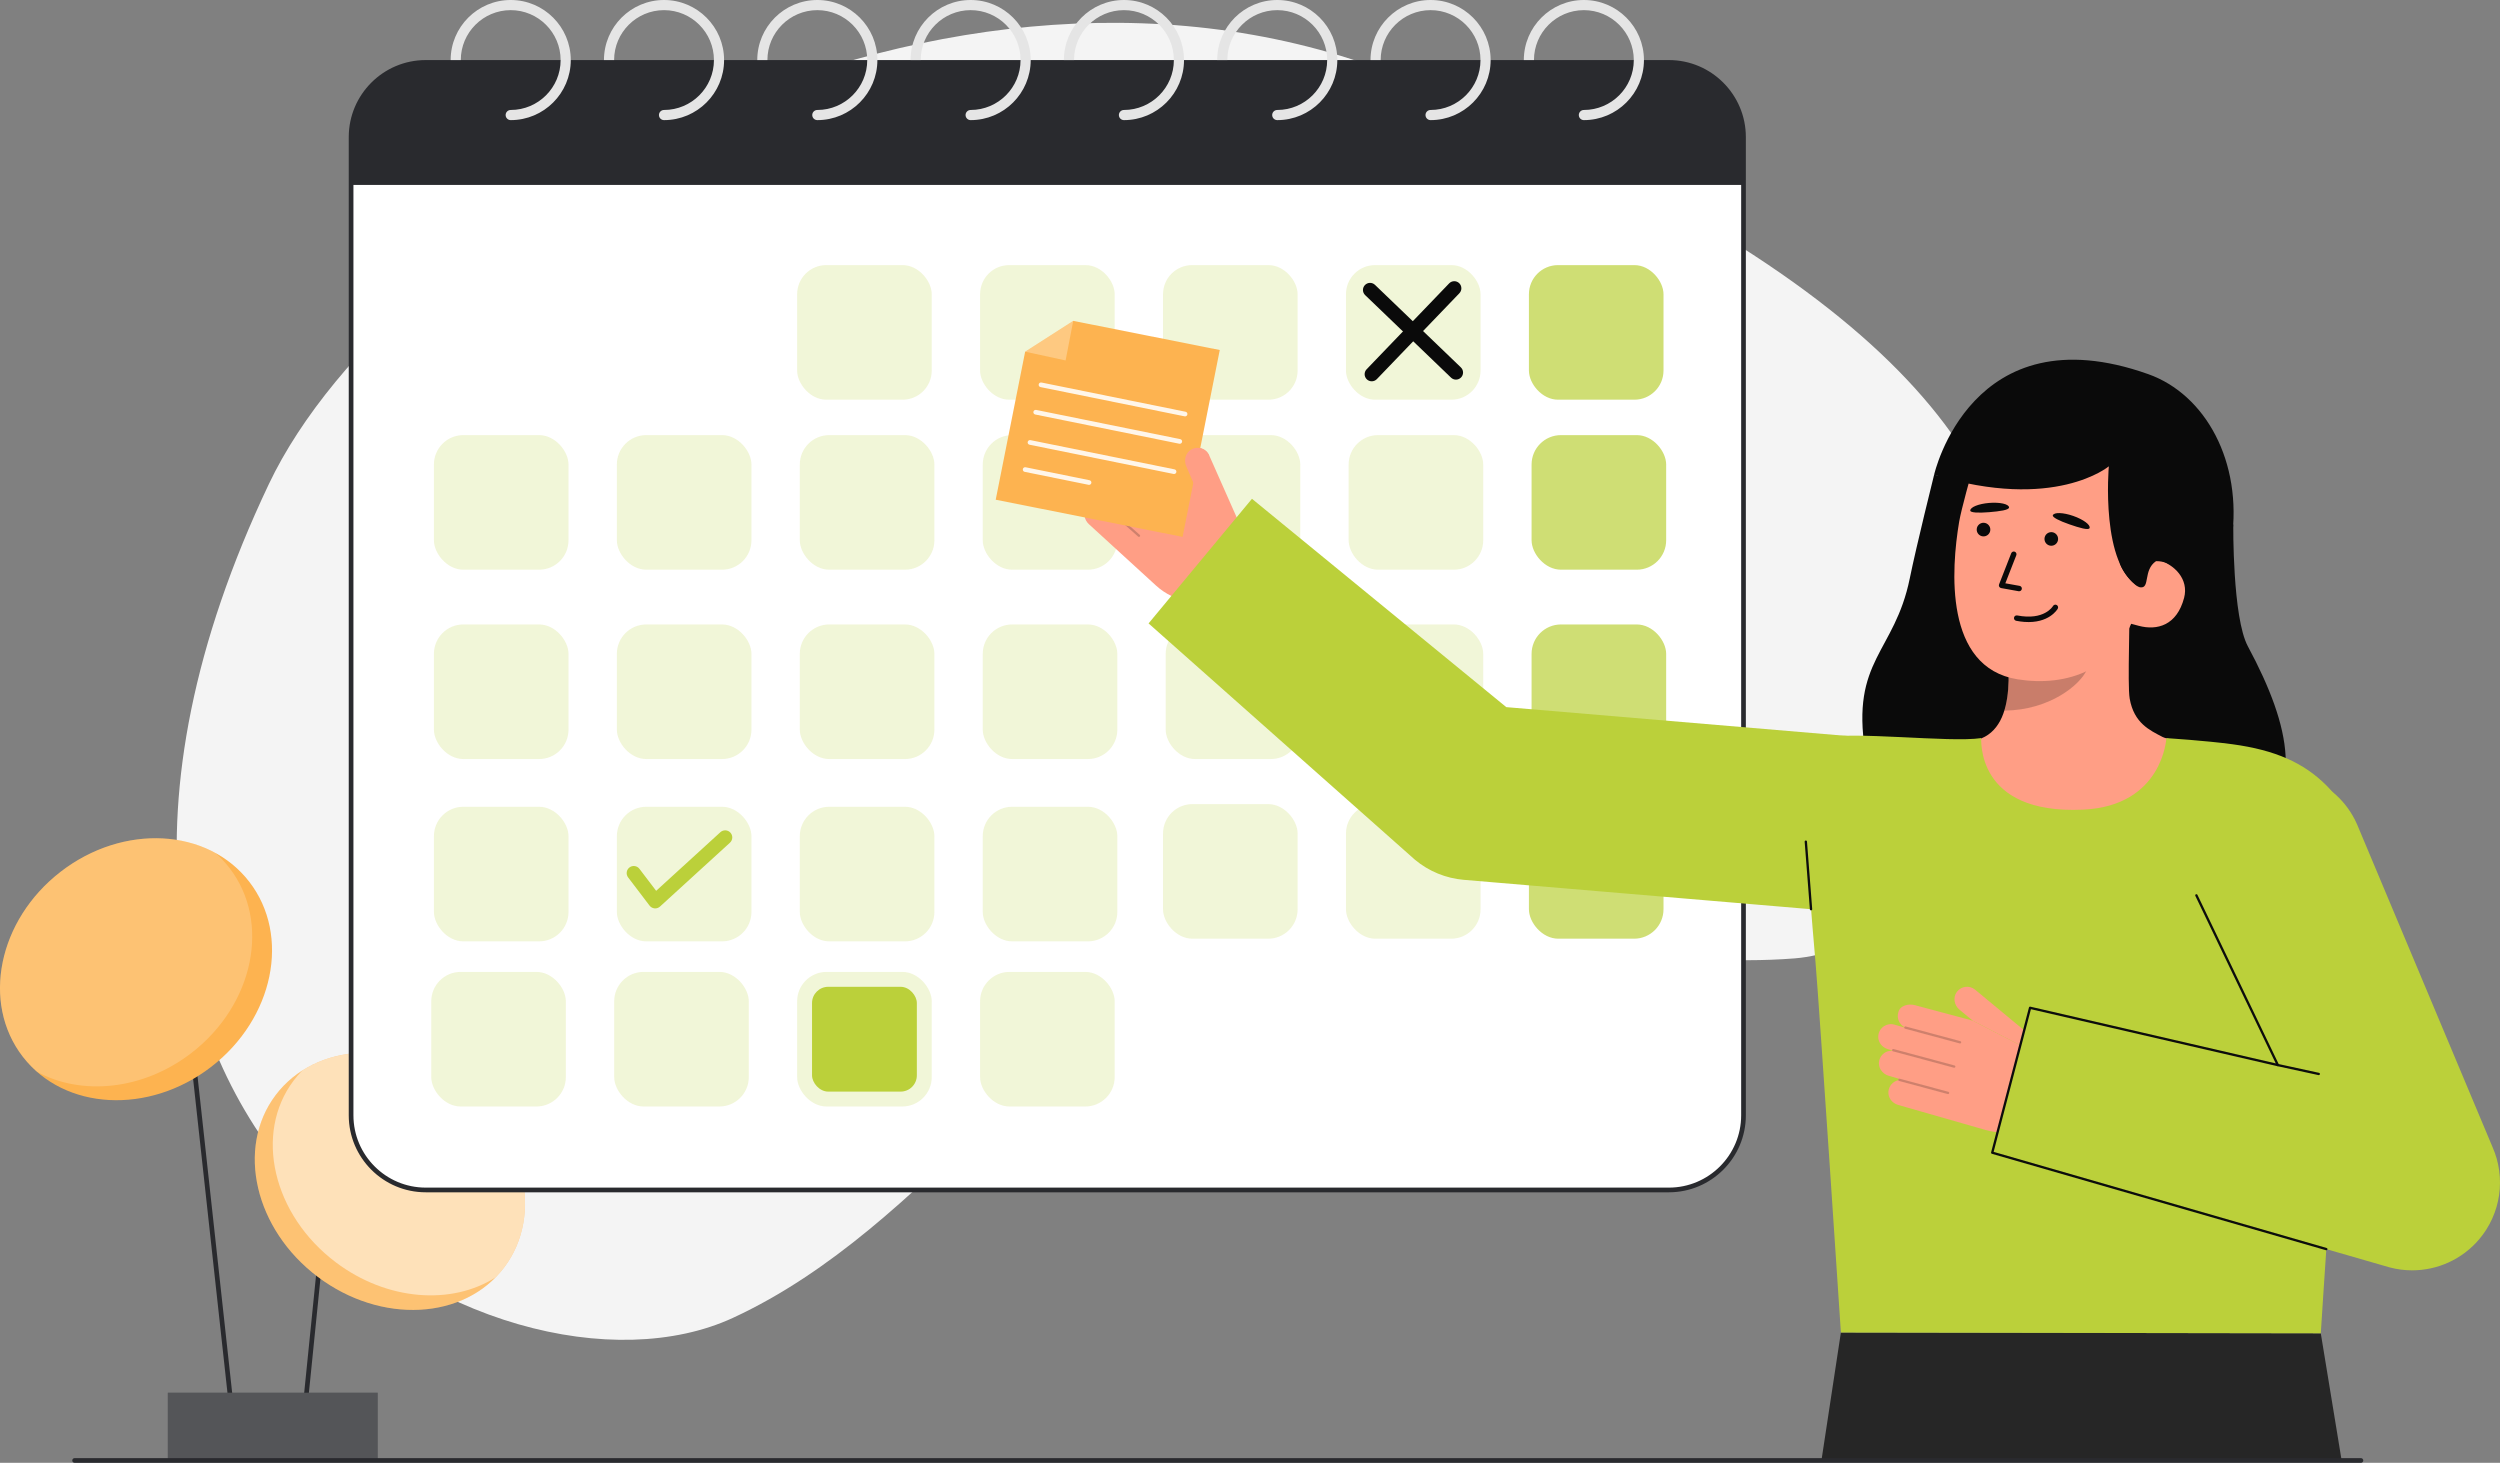 <svg id="Layer_2" data-name="Layer 2" xmlns="http://www.w3.org/2000/svg" viewBox="0 0 1067.35 624.533" style="width: 100%; height: 100%;">
  <rect x="0" y="0" width="1067.35" height="624.533" fill="#808080" stroke="none"/>
  <g id="Layer_2-2" data-name="Layer 2">
    <g>
      <path d="m600.417,33.857C404.359-47.005,169.208,92.017,114.78,206.688c-130.692,275.351,97.7,402.433,198.173,355.948,41.945-19.406,76.207-52.543,109.321-84.783,48.973-47.681,116.342-75.966,184.675-77.537,53.201-1.223,106.148,13.053,159.197,8.861,53.05-4.192,99.911-77.355,98.472-130.551-2.195-81.193-53.962-158.059-264.202-244.77Z" fill="#f4f4f4"></path>
      <g>
        <rect x="87.189" y="391.06" width="2" height="225.684" transform="translate(-54.293 12.584) rotate(-6.245)" fill="#292a2e"></rect>
        <rect x="75.4" y="548.401" width="120.091" height="2" transform="translate(-424.791 628.908) rotate(-84.228)" fill="#292a2e"></rect>
        <rect x="71.642" y="594.601" width="89.616" height="29.083" fill="#292a2e"></rect>
        <rect x="71.642" y="594.601" width="89.616" height="29.083" fill="#fff" opacity=".2"></rect>
        <ellipse cx="166.468" cy="504.325" rx="51.126" ry="61.09" transform="translate(-336.612 334.129) rotate(-53.042)" fill="#fdb350"></ellipse>
        <ellipse cx="166.468" cy="504.325" rx="51.126" ry="61.09" transform="translate(-336.612 334.129) rotate(-53.042)" fill="#fff" opacity=".2"></ellipse>
        <path d="m215.28,541.054c-1.155,1.539-2.399,2.98-3.723,4.314-18.687,11.939-46.271,10.06-68.154-6.408-26.957-20.281-35.048-55.015-18.07-77.578,1.155-1.539,2.398-2.971,3.714-4.314,18.697-11.948,46.271-10.06,68.163,6.399,26.957,20.289,35.048,55.024,18.07,77.587Z" fill="#fff" opacity=".5"></path>
        <ellipse cx="58.075" cy="413.799" rx="61.09" ry="52.607" transform="translate(-240.749 121.725) rotate(-37.665)" fill="#fdb350"></ellipse>
        <path d="m81.756,449.532c-20.683,15.976-46.969,18.41-66.024,8.01-2.175-1.915-4.189-4.054-6.015-6.417-17.757-22.992-10.498-58.354,16.208-78.965,20.684-15.967,46.97-18.41,66.015-8.019,2.184,1.915,4.197,4.063,6.023,6.426,17.757,22.992,10.498,58.354-16.208,78.965Z" fill="#fff" opacity=".2"></path>
      </g>
      <g>
        <g>
          <rect x="149.894" y="26.643" width="594.477" height="481.398" rx="31.867" ry="31.867" fill="#fff"></rect>
          <path d="m712.505,509.041H181.762c-18.123,0-32.867-14.744-32.867-32.867V58.51c0-18.123,14.744-32.867,32.867-32.867h530.743c18.123,0,32.867,14.744,32.867,32.867v417.664c0,18.123-14.744,32.867-32.867,32.867ZM181.762,27.643c-17.02,0-30.867,13.847-30.867,30.867v417.664c0,17.02,13.847,30.867,30.867,30.867h530.743c17.02,0,30.867-13.847,30.867-30.867V58.51c0-17.02-13.847-30.867-30.867-30.867H181.762Z" fill="#292a2e"></path>
        </g>
        <rect x="652.755" y="113.185" width="57.463" height="57.463" rx="12.437" ry="12.437" fill="#bbd03a" opacity=".7"></rect>
        <rect x="653.891" y="185.766" width="57.463" height="57.463" rx="12.562" ry="12.562" fill="#bbd03a" opacity=".7"></rect>
        <rect x="653.891" y="266.604" width="57.463" height="57.463" rx="12.562" ry="12.562" fill="#bbd03a" opacity=".7"></rect>
        <rect x="652.755" y="343.306" width="57.463" height="57.463" rx="12.562" ry="12.562" fill="#bbd03a" opacity=".7"></rect>
        <g fill="none" opacity=".2">
          <rect x="418.438" y="113.185" width="57.463" height="57.463" rx="12.437" ry="12.437" fill="#bbd03a"></rect>
          <rect x="340.332" y="113.185" width="57.463" height="57.463" rx="12.437" ry="12.437" fill="#bbd03a"></rect>
          <rect x="496.543" y="113.185" width="57.463" height="57.463" rx="12.437" ry="12.437" fill="#bbd03a"></rect>
          <rect x="574.649" y="113.185" width="57.463" height="57.463" rx="12.437" ry="12.437" fill="#bbd03a"></rect>
          <rect x="419.574" y="185.766" width="57.463" height="57.463" rx="12.562" ry="12.562" fill="#bbd03a"></rect>
          <rect x="497.68" y="185.766" width="57.463" height="57.463" rx="12.562" ry="12.562" fill="#bbd03a"></rect>
          <rect x="575.786" y="185.766" width="57.463" height="57.463" rx="12.562" ry="12.562" fill="#bbd03a"></rect>
          <rect x="185.258" y="185.766" width="57.463" height="57.463" rx="12.562" ry="12.562" fill="#bbd03a"></rect>
          <rect x="263.363" y="185.766" width="57.463" height="57.463" rx="12.562" ry="12.562" fill="#bbd03a"></rect>
          <rect x="341.469" y="185.766" width="57.463" height="57.463" rx="12.562" ry="12.562" fill="#bbd03a"></rect>
          <rect x="419.574" y="266.604" width="57.463" height="57.463" rx="12.562" ry="12.562" fill="#bbd03a"></rect>
          <rect x="497.68" y="266.604" width="57.463" height="57.463" rx="12.562" ry="12.562" fill="#bbd03a"></rect>
          <rect x="575.786" y="266.604" width="57.463" height="57.463" rx="12.562" ry="12.562" fill="#bbd03a"></rect>
          <rect x="185.258" y="266.604" width="57.463" height="57.463" rx="12.562" ry="12.562" fill="#bbd03a"></rect>
          <rect x="263.363" y="266.604" width="57.463" height="57.463" rx="12.562" ry="12.562" fill="#bbd03a"></rect>
          <rect x="341.469" y="266.604" width="57.463" height="57.463" rx="12.562" ry="12.562" fill="#bbd03a"></rect>
          <rect x="419.574" y="344.443" width="57.463" height="57.463" rx="12.562" ry="12.562" fill="#bbd03a"></rect>
          <rect x="496.543" y="343.306" width="57.463" height="57.463" rx="12.562" ry="12.562" fill="#bbd03a"></rect>
          <rect x="574.649" y="343.306" width="57.463" height="57.463" rx="12.562" ry="12.562" fill="#bbd03a"></rect>
          <rect x="185.258" y="344.443" width="57.463" height="57.463" rx="12.562" ry="12.562" fill="#bbd03a"></rect>
          <rect x="263.363" y="344.443" width="57.463" height="57.463" rx="12.562" ry="12.562" fill="#bbd03a"></rect>
          <rect x="341.469" y="344.443" width="57.463" height="57.463" rx="12.562" ry="12.562" fill="#bbd03a"></rect>
          <rect x="418.438" y="414.946" width="57.463" height="57.463" rx="12.562" ry="12.562" fill="#bbd03a"></rect>
          <rect x="184.121" y="414.946" width="57.463" height="57.463" rx="12.562" ry="12.562" fill="#bbd03a"></rect>
          <rect x="262.227" y="414.946" width="57.463" height="57.463" rx="12.562" ry="12.562" fill="#bbd03a"></rect>
          <rect x="340.332" y="414.946" width="57.463" height="57.463" rx="12.562" ry="12.562" fill="#bbd03a"></rect>
        </g>
        <path d="m744.371,58.513v20.429H149.897v-20.429c0-17.604,14.26-31.874,31.865-31.874h530.744c17.596,0,31.865,14.269,31.865,31.874Z" fill="#292a2e"></path>
        <g>
          <path d="m257.855,25.643c0-14.139,11.503-25.643,25.643-25.643s25.642,11.503,25.642,25.643-11.503,25.642-25.642,25.642c-1.196,0-2.166-.97-2.166-2.166s.97-2.166,2.166-2.166c11.751,0,21.311-9.56,21.311-21.311s-9.56-21.311-21.311-21.311-21.311,9.56-21.311,21.311" fill="#e5e5e5"></path>
          <path d="m388.763,25.643c0-14.139,11.503-25.643,25.642-25.643s25.643,11.503,25.643,25.643-11.503,25.642-25.643,25.642c-1.196,0-2.166-.97-2.166-2.166s.97-2.166,2.166-2.166c11.751,0,21.311-9.56,21.311-21.311s-9.56-21.311-21.311-21.311-21.311,9.56-21.311,21.311" fill="#e5e5e5"></path>
          <path d="m519.672,25.643c0-14.139,11.503-25.643,25.642-25.643s25.643,11.503,25.643,25.643-11.503,25.642-25.643,25.642c-1.196,0-2.166-.97-2.166-2.166s.97-2.166,2.166-2.166c11.751,0,21.311-9.56,21.311-21.311s-9.56-21.311-21.311-21.311-21.311,9.56-21.311,21.311" fill="#e5e5e5"></path>
          <path d="m585.126,25.643c0-14.139,11.503-25.643,25.643-25.643s25.642,11.503,25.642,25.643-11.503,25.642-25.642,25.642c-1.196,0-2.166-.97-2.166-2.166s.97-2.166,2.166-2.166c11.751,0,21.311-9.56,21.311-21.311s-9.56-21.311-21.311-21.311-21.311,9.56-21.311,21.311" fill="#e5e5e5"></path>
          <path d="m192.4,25.643c0-14.139,11.503-25.643,25.642-25.643s25.643,11.503,25.643,25.643-11.503,25.642-25.643,25.642c-1.196,0-2.166-.97-2.166-2.166s.97-2.166,2.166-2.166c11.751,0,21.311-9.56,21.311-21.311s-9.56-21.311-21.311-21.311-21.311,9.56-21.311,21.311" fill="#e5e5e5"></path>
          <path d="m323.309,25.643c0-14.139,11.503-25.643,25.642-25.643s25.642,11.503,25.642,25.643-11.503,25.642-25.642,25.642c-1.196,0-2.166-.97-2.166-2.166s.97-2.166,2.166-2.166c11.751,0,21.311-9.56,21.311-21.311s-9.56-21.311-21.311-21.311-21.311,9.56-21.311,21.311" fill="#e5e5e5"></path>
          <path d="m454.218,25.643c0-14.139,11.503-25.643,25.643-25.643s25.642,11.503,25.642,25.643-11.503,25.642-25.642,25.642c-1.196,0-2.166-.97-2.166-2.166s.97-2.166,2.166-2.166c11.751,0,21.311-9.56,21.311-21.311s-9.56-21.311-21.311-21.311-21.311,9.56-21.311,21.311" fill="#e5e5e5"></path>
          <path d="m650.581,25.643c0-14.139,11.503-25.643,25.642-25.643s25.642,11.503,25.642,25.643-11.503,25.642-25.642,25.642c-1.196,0-2.166-.97-2.166-2.166s.97-2.166,2.166-2.166c11.751,0,21.311-9.56,21.311-21.311s-9.56-21.311-21.311-21.311-21.311,9.56-21.311,21.311" fill="#e5e5e5"></path>
        </g>
        <path d="m279.732,387.837c-.091,0-.182-.004-.274-.013-.848-.077-1.624-.507-2.14-1.184l-9.153-12.039c-1.014-1.333-.755-3.235.579-4.249,1.333-1.014,3.236-.756,4.249.579l7.145,9.398,27.422-25.03c1.237-1.129,3.155-1.041,4.284.195,1.129,1.237,1.041,3.155-.195,4.284l-29.873,27.266c-.561.512-1.291.793-2.044.793Z" fill="#bbd03a"></path>
        <rect x="346.689" y="421.303" width="44.75" height="44.75" rx="6.931" ry="6.931" fill="#bbd03a"></rect>
        <g>
          <path d="m585.649,162.792c-.756,0-1.513-.281-2.1-.846-1.208-1.16-1.246-3.08-.086-4.287l35.239-36.673c1.16-1.208,3.081-1.246,4.287-.086,1.208,1.16,1.246,3.08.086,4.287l-35.239,36.673c-.596.62-1.39.932-2.187.932Z" fill="#0a0a0a"></path>
          <path d="m621.605,162.075c-.756,0-1.513-.281-2.101-.846l-36.672-35.239c-1.207-1.16-1.245-3.08-.085-4.288,1.16-1.207,3.08-1.245,4.288-.085l36.672,35.239c1.207,1.16,1.245,3.08.085,4.288-.596.619-1.39.931-2.187.931Z" fill="#0a0a0a"></path>
        </g>
      </g>
      <g>
        <g>
          <path d="m953.471,223.966s-.368,39.678,6.228,51.956c18.989,35.347,23.579,62.419,1.2,81.108-22.379,18.689-157.203,10.586-164.554-36.058-6.189-39.269,12.52-42.287,18.997-73.961,2.93-14.332,10.403-44.302,10.403-44.302" fill="#0a0a0a"></path>
          <path id="sk" d="m834.675,318.376c.233-.033,3.225,42.871,53.06,38.657,34.5-2.912,46.464-39.658,47.255-39.665-3.73-.756-10.009-1.847-11.67-2.714-5.464-2.87-12.219-5.846-14.071-16.386-1.067-6.075.352-37.221-.233-43.372l-52.883,12.329c.863,12.995,6.33,43.089-11.784,48.596-3.014.911-6.262,1.753-9.673,2.556Z" fill="#ff9e85"></path>
          <path id="sh" d="m855.73,303.393c.728-2.403,1.155-4.491,1.516-8.24.647-6.705.211-12.859-.527-19.127,10.692-1.526,20.928-6.126,29.168-13.109,1.018,3.625,6.58,19.453,5.114,22.921-2.771,6.556-15.979,17.372-35.272,17.554Z" fill="#0c0c0c" opacity=".22"></path>
          <path d="m861.4,290.031c20.728,3.32,43.734-3.694,51.05-31.118l11.098-24.401c7.316-27.424-1.157-53.499-26.978-60.387h0c-25.821-6.889-47.494.216-54.811,27.64,0,0-4.423,15.673-5.321,21.019-3.386,20.159-6.489,62.209,24.962,67.247Z" fill="#ff9e85"></path>
          <path id="e1_eb" d="m841.19,217.987c.029.909,3.432,1.066,8.004.689,4.571-.377,8.635-.924,8.55-2.054-.107-1.427-3.919-2.277-8.49-1.9-4.571.377-8.11,1.835-8.064,3.265Z" fill="#0a0a0a"></path>
          <path d="m943.852,244.804l-30.085,5.958c-17.247-8.506-13.425-51.675-13.425-51.675,0,0-23.148,19.454-74.598,3.621,0,0,15.708-69.889,91.456-42.962,24.425,8.683,40.291,37.444,35.585,70.855-3.298,23.414-8.933,14.202-8.933,14.202Z" fill="#0a0a0a"></path>
          <path d="m913.114,267.184c7.847,2.093,16.25-.13,19.369-11.951,2.072-7.853-3.941-14.372-11.788-16.466l-5.446,4.179-8.881,22.437,6.747,1.8Z" fill="#ff9e85"></path>
          <g>
            <circle id="e1_eye" cx="846.842" cy="226.103" r="2.907" transform="translate(559.022 1054.007) rotate(-85.779)" fill="#0a0a0a"></circle>
            <g id="e1_n">
              <path d="m861.964,252.431c.587.043,1.122-.363,1.228-.954.114-.632-.306-1.237-.939-1.35l-6.094-1.095,4.685-11.988c.233-.598-.062-1.272-.661-1.506-.598-.233-1.272.062-1.506.66l-5.199,13.305c-.126.324-.101.688.069.991s.466.515.809.577l7.486,1.346c.04.007.081.012.121.015Z" fill="#0a0a0a"></path>
            </g>
            <g id="e1_m">
              <path d="m864.264,265.517c10.511.776,14.108-5.345,14.27-5.633.316-.559.119-1.268-.44-1.584-.555-.315-1.262-.12-1.58.434-.151.26-3.821,6.262-15.286,4.026-.643-.128-1.242.289-1.365.919-.123.63.289,1.241.918,1.364,1.237.241,2.397.395,3.482.475Z" fill="#0a0a0a"></path>
            </g>
            <path id="e1_eb-2" data-name="e1_eb" d="m876.445,219.979c-.342.843,2.705,2.367,7.036,3.877,4.331,1.51,8.267,2.659,8.648,1.592.481-1.348-2.658-3.671-6.989-5.181-4.331-1.51-8.157-1.614-8.695-.288Z" fill="#0a0a0a"></path>
            <circle id="e1_eye-2" data-name="e1_eye" cx="875.777" cy="230.097" r="2.907" transform="translate(581.845 1086.562) rotate(-85.779)" fill="#0a0a0a"></circle>
          </g>
          <path d="m911.315,227.413c-.15,2.442-6.949,10.758-6.264,13.107,1.08,3.705,6.264,9.932,8.717,10.243,4.319.547,1.126-7.383,6.724-11.182.854-.009,1.723.044,2.59.225,3.49.678,6.394,2.659,8.308,5.34l.453-11.087" fill="#0a0a0a"></path>
        </g>
        <polygon points="990.839 569.245 999.744 623.533 777.645 623.533 785.947 568.917 990.839 569.245" fill="#262626"></polygon>
        <path id="b_1_b" d="m889.378,345.669c34.092-1.607,35.527-30.544,35.527-30.544,0,0,16.892,1.092,28.121,2.611,18.384,2.487,30.543,7.931,40.195,17.582,8.978,8.978,14.413,19.482,8.629,81.501-4.188,44.906-11.01,152.426-11.01,152.426l-204.892-.328s-9.117-137.883-10.837-158.097c-3.283-38.589-8.465-92.979,2.535-95.694,12.815-3.163,54.647,2.037,68.178.002.228-.034-2.873,32.73,43.555,30.541Z" fill="#bbd03a"></path>
        <g>
          <path d="m516.248,194.411c-1.252-2.825-4.622-4.05-7.413-2.634-2.617,1.327-3.561,4.622-2.372,7.305l2.965,6.691-19.048-16.821c-2.085-1.907-5.864-2.914-7.849-.434-1.737,1.899-1.857,4.694-.456,6.726-.023.019-.05.032-.068.056-.015.016-.02.037-.032.054l-3.216-2.941c-2.468-2.257-6.457-1.801-8.304,1.203-1.373,2.232-.796,5.162,1.138,6.93l1.369,1.252c-.018.058-.027.119-.024.179-2.228-1.256-5.128-.809-6.845,1.278-1.865,2.266-1.407,5.663.759,7.643l3.364,3.076c-.155-.017-.315.03-.43.156-.066.075-.096.164-.111.255-2.18-.534-4.612.301-5.939,2.46-1.373,2.232-.796,5.162,1.138,6.93l28.677,26.226c8.207,7.505,20.146,9.281,30.182,4.488l15.795-7.544-23.278-52.536Z" fill="#ff9e85"></path>
          <g fill="none" opacity=".2">
            <path d="m500.841,211.991c-.184.199-.494.215-.698.034l-18.094-16.02c-.206-.183-.226-.499-.043-.706.156-.208.5-.226.706-.043l18.094,16.02c.206.183.226.499.043.706l-.008.009Z" fill="#0c0c0c"></path>
          </g>
          <g fill="none" opacity=".2">
            <path d="m493.996,220.167c-.184.199-.494.215-.698.034l-20.193-17.878c-.206-.183-.226-.499-.043-.706.169-.188.499-.225.706-.043l20.193,17.878c.206.183.226.499.043.706l-.008.009Z" fill="#0c0c0c"></path>
          </g>
          <g fill="none" opacity=".2">
            <path d="m486.633,229.064c-.184.199-.494.215-.698.034l-16.108-14.261c-.206-.183-.226-.499-.043-.706.189-.205.499-.225.706-.043l16.108,14.261c.206.183.226.499.043.706l-.008.009Z" fill="#0c0c0c"></path>
          </g>
        </g>
        <path d="m534.513,212.954l108.581,88.949,160.311,13.56c20.637,1.746,35.952,19.89,34.206,40.527-1.655,19.562-18.045,34.342-37.324,34.342-1.061,0-2.127-.045-3.203-.136l-172.109-14.558c-7.679-.649-14.971-3.649-20.885-8.59l-113.72-100.887,44.143-53.207Z" fill="#bbd03a"></path>
        <g>
          <polygon points="504.896 229.223 425.107 213.354 437.677 150.155 458.208 136.992 520.766 149.434 504.896 229.223" fill="#fdb350"></polygon>
          <polygon points="458.208 136.992 437.677 150.155 454.951 153.892 458.208 136.992" fill="#fffffa" opacity=".29"></polygon>
          <g fill="none" opacity=".88">
            <path d="m505.956,177.769c-.066,0-.133-.006-.2-.02l-61.509-12.479c-.542-.11-.891-.638-.781-1.179.11-.542.639-.89,1.179-.781l61.509,12.479c.542.11.891.638.781,1.179-.096.474-.513.801-.979.801Z" fill="#fff"></path>
            <path d="m503.692,189.466c-.066,0-.133-.006-.2-.02l-61.509-12.479c-.542-.11-.891-.638-.781-1.179.11-.542.639-.892,1.179-.781l61.509,12.479c.542.11.891.638.781,1.179-.096.474-.513.801-.979.801Z" fill="#fff"></path>
            <path d="m501.255,202.37c-.066,0-.133-.006-.2-.02l-61.509-12.479c-.542-.11-.891-.638-.781-1.179.11-.542.637-.893,1.179-.781l61.509,12.479c.542.11.891.638.781,1.179-.096.474-.513.801-.979.801Z" fill="#fff"></path>
            <path d="m464.96,207.01c-.066,0-.133-.006-.2-.02l-27.283-5.536c-.542-.11-.891-.638-.781-1.179.11-.542.638-.893,1.179-.781l27.283,5.536c.542.11.891.638.781,1.179-.096.474-.513.801-.979.801Z" fill="#fff"></path>
          </g>
        </g>
        <path d="m510.427,208.272l-3.965-9.19c-1.189-2.683-.245-5.978,2.372-7.305,2.791-1.416,6.162-.19,7.413,2.634" fill="#ff9e85"></path>
        <path d="m869.634,444.396l-26.372-21.855c-2.379-1.971-5.942-1.567-7.811.944-1.752,2.354-1.129,5.724,1.131,7.597l5.635,4.67,26.522,13.736.895-5.092Z" fill="#ff9e85"></path>
        <g>
          <path d="m842.217,435.752l-24.547-6.575c-2.717-.779-6.548.003-7.22,3.108-.709,2.474.425,5.036,2.585,6.23-.011.025-.029.047-.034.075-.006.021-.001.042-.004.063l-4.189-1.201c-3.214-.921-6.583,1.264-6.899,4.776-.235,2.61,1.587,4.976,4.106,5.698l1.783.511c.009.059.028.115.057.166-2.554-.132-4.949,1.566-5.557,4.198-.66,2.859,1.263,5.696,4.084,6.505l4.382,1.256c-.146.054-.269.167-.316.331-.026.096-.013.19.015.278-2.189.493-3.995,2.324-4.222,4.848-.234,2.61,1.587,4.976,4.106,5.698l37.357,10.706c10.691,3.064,22.172-.665,29.021-9.427l10.781-13.79-45.289-23.455Z" fill="#ff9e85"></path>
          <g fill="none" opacity=".2">
            <path d="m837.3,445.144c-.077.26-.347.412-.61.342l-23.336-6.282c-.266-.072-.424-.346-.353-.613.047-.256.347-.425.613-.353l23.336,6.282c.266.072.424.346.353.613l-.003.011Z" fill="#0c0c0c"></path>
          </g>
          <g fill="none" opacity=".2">
            <path d="m834.813,455.513c-.077.26-.347.412-.61.342l-26.043-7.011c-.266-.072-.424-.346-.353-.613.067-.243.346-.424.613-.353l26.043,7.011c.266.072.424.346.353.613l-.003.011Z" fill="#0c0c0c"></path>
          </g>
          <g fill="none" opacity=".2">
            <path d="m832.185,466.758c-.077.26-.347.412-.61.342l-20.774-5.592c-.266-.072-.424-.346-.353-.613.078-.268.346-.424.613-.353l20.774,5.592c.266.072.424.346.353.613l-.003.011Z" fill="#0c0c0c"></path>
          </g>
        </g>
        <path d="m850.558,492.123l169.665,48.976c3.188.847,6.421,1.258,9.625,1.258,10.818,0,21.3-4.689,28.527-13.158,9.368-10.979,11.605-26.357,5.753-39.549l-57.844-137.801c-8.399-18.932-30.556-27.471-49.485-19.072-18.932,8.398-27.47,30.553-19.072,49.484l34.781,72.465-105.787-24.456-16.163,61.853Z" fill="#bbd03a"></path>
        <path d="m993.19,533.795c-.046,0-.093-.006-.139-.02l-142.632-41.172c-.261-.075-.414-.345-.345-.606l16.163-61.854c.069-.263.339-.423.596-.361l104.773,24.222-34.331-71.526c-.119-.249-.014-.548.234-.668.25-.117.548-.014.668.234l34.781,72.465c.083.174.06.379-.061.529-.121.149-.318.219-.503.175l-105.313-24.347-15.917,60.912,142.163,41.036c.266.077.418.354.342.619-.063.219-.263.361-.48.361Z" fill="#0c0c0c"></path>
        <path d="m989.973,459.024c-.035,0-.07-.004-.106-.012l-17.465-3.799c-.27-.059-.44-.325-.382-.595s.326-.441.595-.382l17.465,3.799c.27.059.44.325.382.595-.051.233-.258.394-.488.394Z" fill="#0c0c0c"></path>
        <path d="m773.205,388.677c-.258,0-.478-.199-.497-.462l-2.228-28.839c-.021-.274.185-.516.46-.536.253-.035.516.184.536.46l2.228,28.839c.021.275-.185.516-.46.536-.013.002-.025.002-.039.002Z" fill="#0c0c0c"></path>
      </g>
      <path d="m1007.979,624.533H31.85c-.552,0-1-.448-1-1s.448-1,1-1h976.129c.552,0,1,.448,1,1s-.448,1-1,1Z" fill="#292a2e"></path>
    </g>
  </g>
</svg>